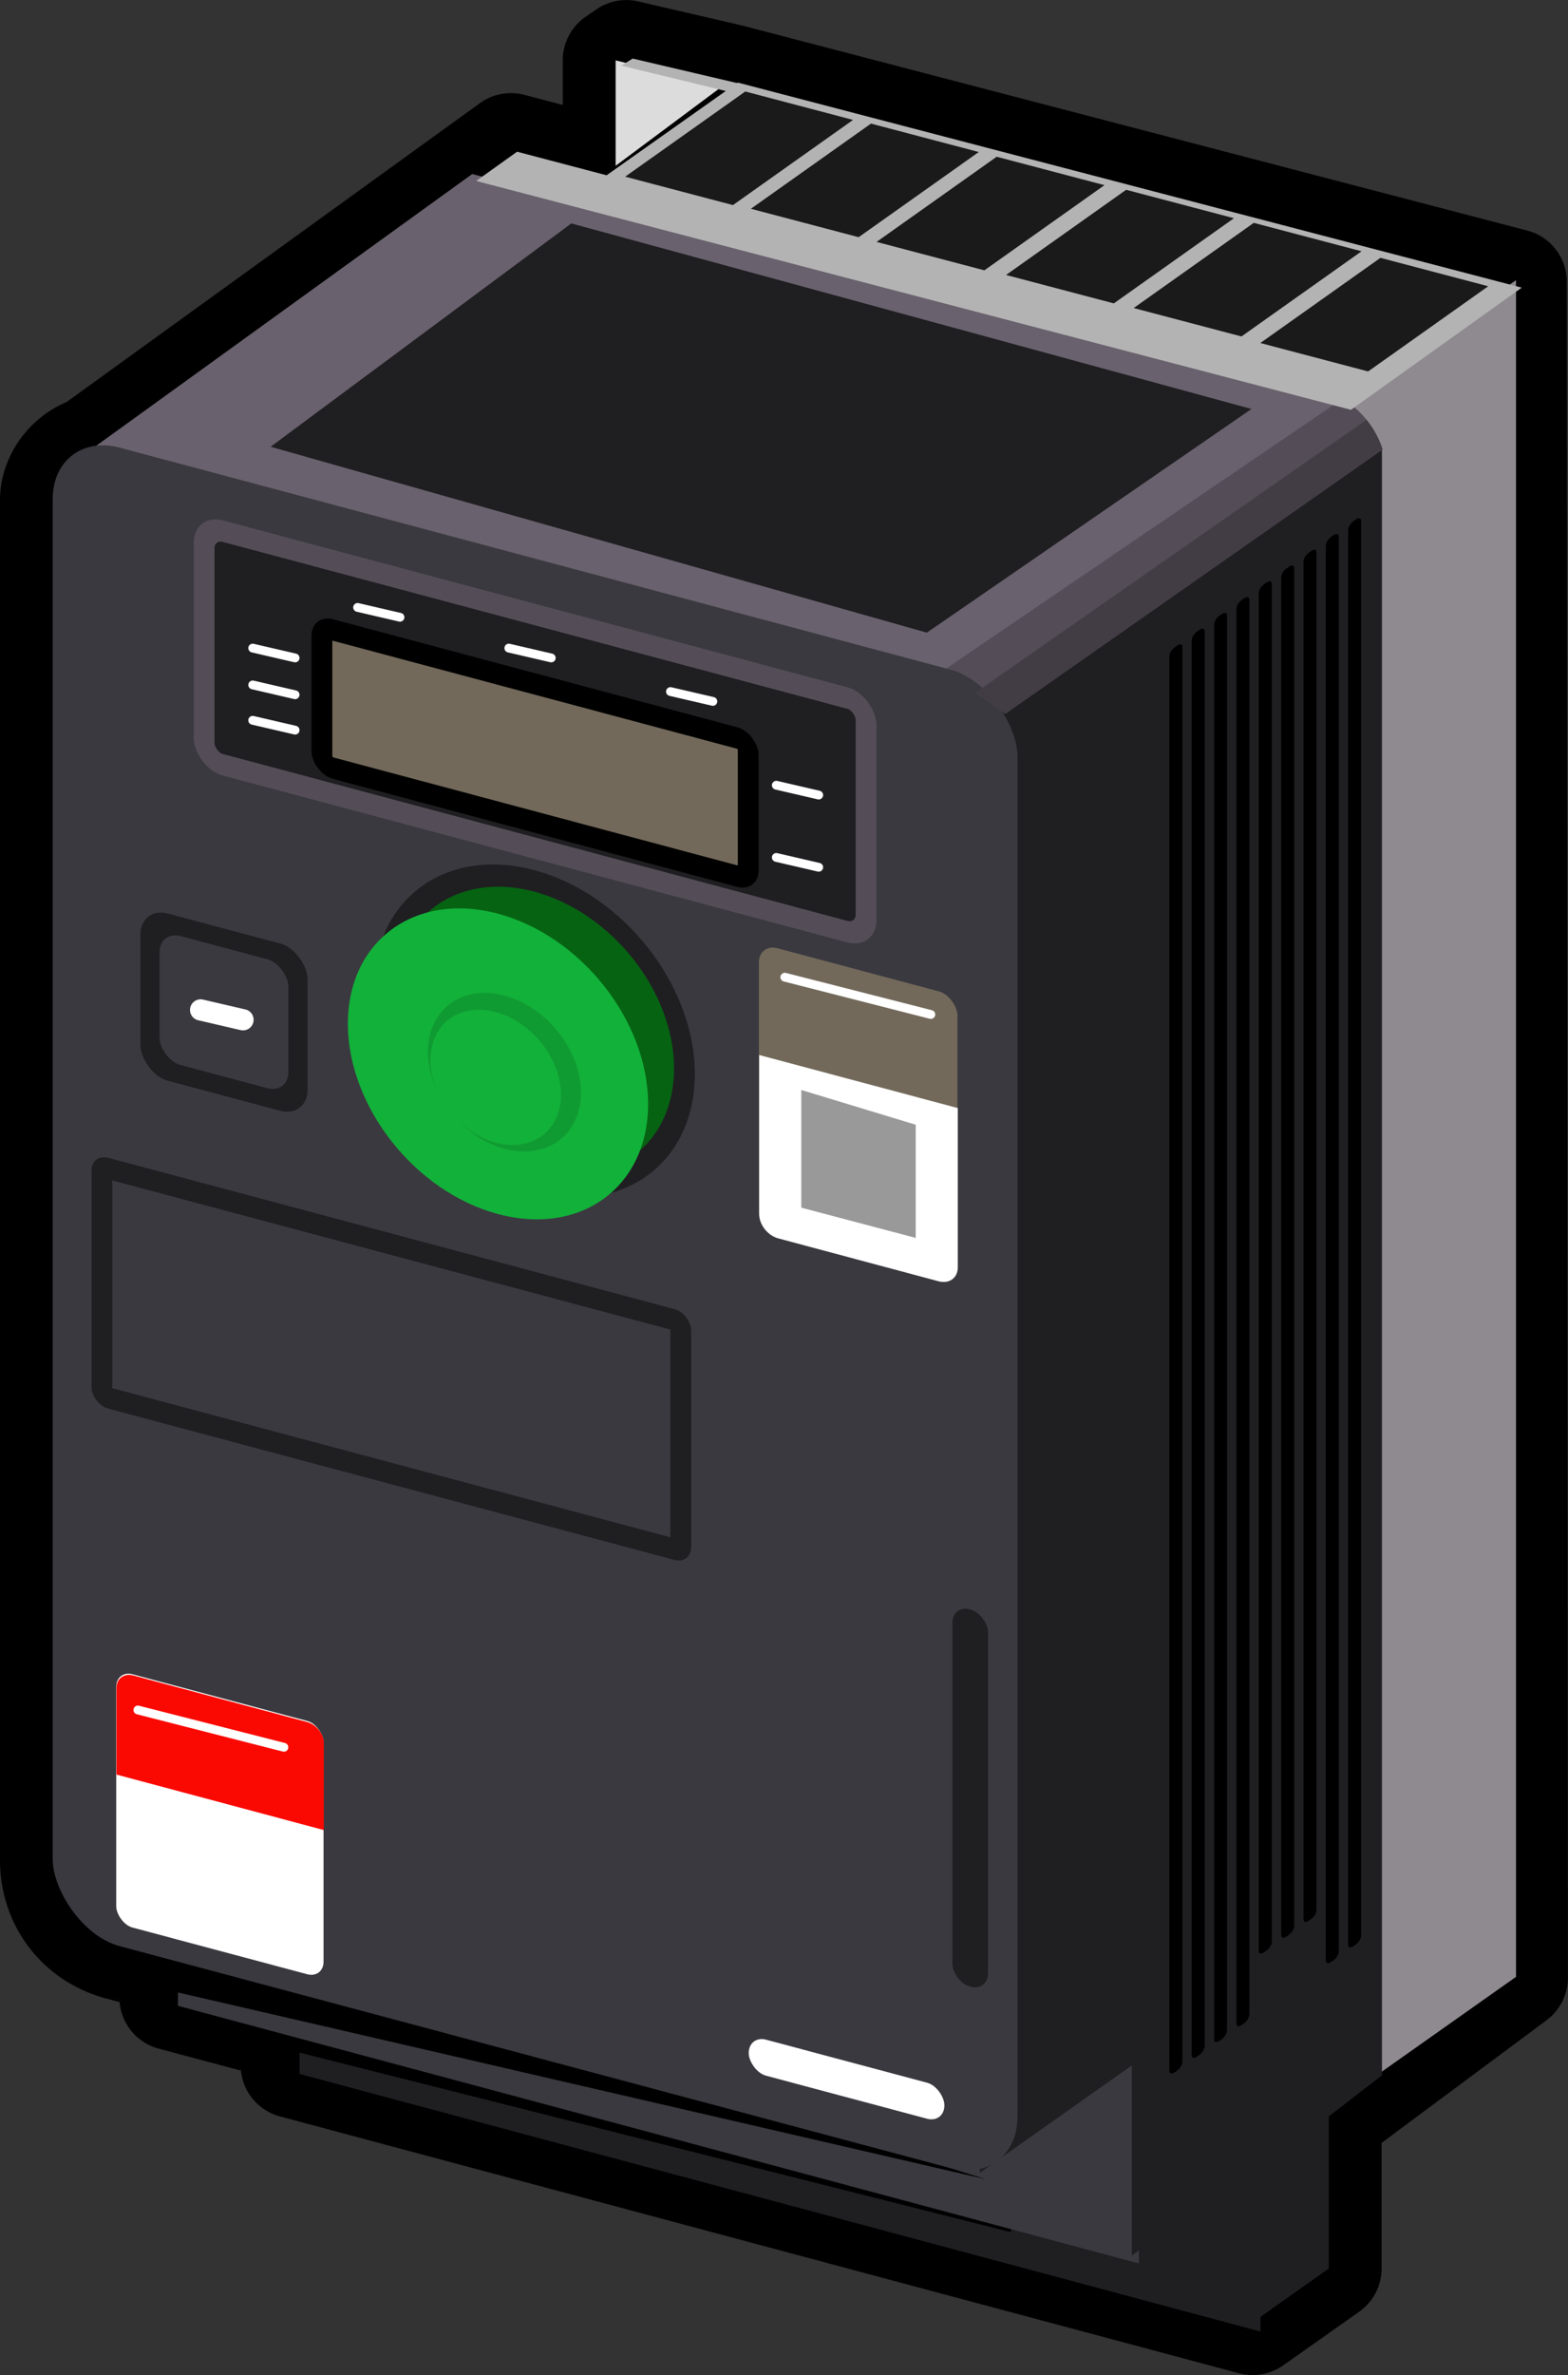 <?xml version="1.0" encoding="UTF-8" standalone="no"?>
<svg
   xmlns:dc="http://purl.org/dc/elements/1.1/"
   xmlns:cc="http://creativecommons.org/ns#"
   xmlns:rdf="http://www.w3.org/1999/02/22-rdf-syntax-ns#"
   xmlns:svg="http://www.w3.org/2000/svg"
   xmlns="http://www.w3.org/2000/svg"
   xmlns:sodipodi="http://sodipodi.sourceforge.net/DTD/sodipodi-0.dtd"
   xmlns:inkscape="http://www.inkscape.org/namespaces/inkscape"
   width="19.596mm"
   height="29.669mm"
   viewBox="0 0 19.596 29.669"
   version="1.1"
   id="svg6065"
   inkscape:version="1.0.1 (3bc2e813f5, 2020-09-07)"
   sodipodi:docname="ATVTiny.svg">
  <rect x="0" y="0" width="19.596" height="29.669" fill="#333333" stroke="none"/>
  <defs
     id="defs6059" />
  <sodipodi:namedview
     id="base"
     pagecolor="#ffffff"
     bordercolor="#666666"
     borderopacity="1.0"
     inkscape:pageopacity="0.0"
     inkscape:pageshadow="2"
     inkscape:zoom="3.959798"
     inkscape:cx="51.572866"
     inkscape:cy="80.50628"
     inkscape:document-units="mm"
     inkscape:current-layer="layer1"
     inkscape:document-rotation="0"
     showgrid="false"
     fit-margin-top="0"
     fit-margin-left="0"
     fit-margin-right="0"
     fit-margin-bottom="0"
     inkscape:window-width="1438"
     inkscape:window-height="1040"
     inkscape:window-x="26"
     inkscape:window-y="0"
     inkscape:window-maximized="0" />
  <g
     inkscape:label="Calque 1"
     inkscape:groupmode="layer"
     id="layer1"
     transform="translate(-58.089,-57.328)">
    <g
       id="g2984"
       transform="translate(15.066,14.069)">
      <path
         inkscape:connector-curvature="0"
         style="color:#000000;font-style:normal;font-variant:normal;font-weight:normal;font-stretch:normal;font-size:medium;line-height:normal;font-family:sans-serif;font-variant-ligatures:normal;font-variant-position:normal;font-variant-caps:normal;font-variant-numeric:normal;font-variant-alternates:normal;font-feature-settings:normal;text-indent:0;text-align:start;text-decoration:none;text-decoration-line:none;text-decoration-style:solid;text-decoration-color:#000000;letter-spacing:normal;word-spacing:normal;text-transform:none;writing-mode:lr-tb;direction:ltr;text-orientation:mixed;dominant-baseline:auto;baseline-shift:baseline;text-anchor:start;white-space:normal;shape-padding:0;clip-rule:nonzero;display:inline;overflow:visible;visibility:visible;opacity:1;isolation:auto;mix-blend-mode:normal;color-interpolation:sRGB;color-interpolation-filters:linearRGB;solid-color:#000000;solid-opacity:1;vector-effect:none;fill:#000000;fill-opacity:1;fill-rule:nonzero;stroke:none;stroke-width:1.323;stroke-linecap:butt;stroke-linejoin:round;stroke-miterlimit:4;stroke-dasharray:none;stroke-dashoffset:0;stroke-opacity:1;color-rendering:auto;image-rendering:auto;shape-rendering:auto;text-rendering:auto;enable-background:accumulate"
         d="m 50.868,43.26 a 0.662,0.662 0 0 0 -0.393,0.117 l -0.133,0.091 a 0.662,0.662 0 0 0 -0.286,0.545 v 0.557 l -0.48,-0.126 a 0.662,0.662 0 0 0 -0.556,0.104 l -5.169,3.736 c -0.478,0.198 -0.828,0.69 -0.828,1.222 v 16.99 c 0,0.822 0.532,1.515 1.326,1.728 a 0.662,0.662 0 0 0 5.16e-4,0 l 0.165,0.044 v -0.057 a 0.662,0.662 0 0 0 0.49,0.639 l 1.026,0.274 V 69.058 a 0.662,0.662 0 0 0 0.49,0.639 l 11.987,3.209 a 0.662,0.662 0 0 0 0.552,-0.099 l 0.95,-0.67 a 0.662,0.662 0 0 0 0.28,-0.541 V 70.028 L 62.352,68.495 A 0.662,0.662 0 0 0 62.618,67.963 L 62.604,46.778 a 0.662,0.662 0 0 0 -0.495,-0.639 l -9.787,-2.555 a 0.662,0.662 0 0 0 -0.018,-0.005 L 50.999,43.277 a 0.662,0.662 0 0 0 -0.131,-0.017 z"
         id="path2866" />
      <path
         style="fill:#dcdcdc;fill-opacity:1;stroke:none;stroke-width:0.265px;stroke-linecap:butt;stroke-linejoin:miter;stroke-opacity:1"
         d="m 50.717,44.013 v 1.317 l 1.323,-0.986 z"
         id="path2835"
         inkscape:connector-curvature="0"
         sodipodi:nodetypes="cccc" />
      <path
         style="fill:#69616d;fill-opacity:1;stroke:none;stroke-width:0.265px;stroke-linecap:butt;stroke-linejoin:miter;stroke-opacity:1"
         d="M 43.987,49 55.377,52.083 60.004,48.315 48.924,45.433 Z"
         id="path2765"
         inkscape:connector-curvature="0"
         sodipodi:nodetypes="ccccc" />
      <path
         inkscape:connector-curvature="0"
         style="opacity:1;vector-effect:none;fill:#1f1e21;fill-opacity:1;stroke:none;stroke-width:0.228;stroke-linecap:butt;stroke-linejoin:miter;stroke-miterlimit:4;stroke-dasharray:none;stroke-dashoffset:0;stroke-opacity:1;paint-order:fill markers stroke"
         d="m 176.475,254.523 v 0.672 l 19.99,3.098 z m 0,5.477 v 1.006 l 45.32,12.143 -0.012,-10.082 -8.914,-1.68 L 210,268.457 Z"
         transform="scale(0.265)"
         id="path2726" />
      <path
         inkscape:connector-curvature="0"
         style="opacity:1;vector-effect:none;fill:#3a393f;fill-opacity:1;stroke:none;stroke-width:0.228;stroke-linecap:butt;stroke-linejoin:miter;stroke-miterlimit:4;stroke-dasharray:none;stroke-dashoffset:0;stroke-opacity:1;paint-order:fill markers stroke"
         d="m 170.742,251.314 v 2.715 l 38.107,11.943 -38.107,-8.807 v 0.631 l 45.32,12.143 -0.014,-10.082 z"
         transform="scale(0.265)"
         id="path2724" />
      <rect
         ry="0"
         y="90.524"
         x="-75.85"
         height="21.195"
         width="5.81"
         id="rect2684"
         style="opacity:1;vector-effect:none;fill:#8f8a90;fill-opacity:1;fill-rule:nonzero;stroke:none;stroke-width:0.071;stroke-linecap:butt;stroke-linejoin:miter;stroke-miterlimit:4;stroke-dasharray:none;stroke-dashoffset:0;stroke-opacity:1;paint-order:fill markers stroke"
         transform="matrix(-0.817,0.577,0,1,0,0)" />
      <path
         inkscape:connector-curvature="0"
         style="opacity:1;vector-effect:none;fill:#1f1e21;fill-opacity:1;fill-rule:nonzero;stroke:none;stroke-width:0.06;stroke-linecap:butt;stroke-linejoin:miter;stroke-miterlimit:4;stroke-dasharray:none;stroke-dashoffset:0;stroke-opacity:1;paint-order:fill markers stroke"
         d="m 60.294,48.871 v 20.313 l -0.664,0.512 v 1.901 l -0.953,0.673 v -1.901 l -1.509,1.066 v -2.375 l -1.9,1.342 V 51.492 l 1.9,-1.342 z"
         id="rect2680"
         sodipodi:nodetypes="cccccccccccc" />
      <path
         sodipodi:nodetypes="cccssccssccccssccssccccssccssccccssccssccccssccssccccssccssccccssccssccccssccsscsccssccsss"
         inkscape:connector-curvature="0"
         id="rect2690"
         d="m 60.014,49.734 c -0.012,-0.003 -0.028,7.94e-4 -0.045,0.013 l -0.033,0.023 c -0.036,0.025 -0.065,0.075 -0.065,0.111 v 17.671 c 0,0.036 0.029,0.044 0.065,0.019 l 0.033,-0.023 c 0.036,-0.025 0.065,-0.075 0.065,-0.111 V 49.767 c 0,-0.018 -0.007,-0.029 -0.019,-0.033 z m -0.279,0.197 c -0.012,-0.003 -0.028,7.94e-4 -0.045,0.013 l -0.033,0.023 c -0.036,0.025 -0.065,0.075 -0.065,0.111 v 17.671 c 0,0.036 0.029,0.044 0.065,0.019 l 0.033,-0.023 c 0.036,-0.025 0.065,-0.075 0.065,-0.111 v -17.671 c 0,-0.018 -0.007,-0.029 -0.019,-0.033 z m -0.278,0.196 c -0.011,-0.003 -0.027,7.93e-4 -0.044,0.013 l -0.037,0.026 c -0.035,0.024 -0.062,0.072 -0.062,0.106 v 16.964 c 0,0.035 0.027,0.042 0.062,0.018 l 0.037,-0.026 c 0.035,-0.024 0.063,-0.072 0.063,-0.106 V 50.159 c 0,-0.017 -0.007,-0.028 -0.018,-0.031 z m -0.279,0.197 c -0.011,-0.003 -0.027,7.93e-4 -0.044,0.013 l -0.037,0.026 c -0.035,0.024 -0.062,0.072 -0.062,0.106 v 16.964 c 0,0.035 0.027,0.043 0.062,0.019 l 0.037,-0.026 c 0.035,-0.024 0.063,-0.072 0.063,-0.106 v -16.964 c 0,-0.017 -0.007,-0.028 -0.018,-0.032 z m -0.28,0.197 c -0.011,-0.003 -0.027,7.93e-4 -0.044,0.013 l -0.037,0.026 c -0.035,0.024 -0.063,0.072 -0.063,0.106 v 16.964 c 0,0.035 0.028,0.042 0.063,0.018 l 0.037,-0.026 c 0.035,-0.024 0.063,-0.071 0.063,-0.106 V 50.553 c 0,-0.017 -0.007,-0.028 -0.019,-0.031 z m -0.28,0.198 c -0.012,-0.003 -0.028,7.94e-4 -0.046,0.013 l -0.032,0.023 c -0.036,0.025 -0.065,0.075 -0.065,0.111 v 17.671 c 0,0.036 0.029,0.044 0.065,0.019 l 0.032,-0.023 c 0.036,-0.025 0.065,-0.075 0.065,-0.111 V 50.752 c 0,-0.018 -0.007,-0.029 -0.019,-0.032 z m -0.279,0.197 c -0.012,-0.003 -0.028,7.94e-4 -0.046,0.013 l -0.032,0.023 c -0.036,0.025 -0.065,0.075 -0.065,0.111 v 17.672 c 0,0.036 0.029,0.044 0.065,0.019 l 0.032,-0.023 c 0.036,-0.025 0.065,-0.075 0.065,-0.111 V 50.95 c 0,-0.018 -0.007,-0.029 -0.019,-0.033 z m -0.279,0.197 c -0.012,-0.003 -0.028,7.94e-4 -0.046,0.013 l -0.033,0.023 c -0.036,0.025 -0.065,0.075 -0.065,0.111 v 17.671 c 0,0.036 0.029,0.044 0.065,0.019 l 0.033,-0.023 c 0.036,-0.025 0.065,-0.075 0.065,-0.111 V 51.147 c 0,-0.018 -0.007,-0.029 -0.019,-0.033 z m -0.279,0.197 c -0.012,-0.003 -0.028,7.94e-4 -0.046,0.013 l -0.033,0.023 c -0.036,0.025 -0.065,0.075 -0.065,0.111 v 17.671 c 0,0.036 0.029,0.044 0.065,0.019 l 0.033,-0.023 c 0.036,-0.025 0.065,-0.075 0.065,-0.111 v -17.671 c 0,-0.018 -0.007,-0.029 -0.019,-0.033 z"
         style="opacity:1;vector-effect:none;fill:#000000;fill-opacity:1;fill-rule:nonzero;stroke:none;stroke-width:0.06;stroke-linecap:butt;stroke-linejoin:miter;stroke-miterlimit:4;stroke-dasharray:none;stroke-dashoffset:0;stroke-opacity:1;paint-order:fill markers stroke" />
      <path
         sodipodi:nodetypes="ccccc"
         inkscape:connector-curvature="0"
         id="path7016-5"
         d="m 59.798,48.243 -4.998,3.4 0.787,0.532 4.714,-3.301 c 0,0 -0.102,-0.4 -0.503,-0.631 z"
         style="fill:#544d57;fill-opacity:1;stroke:none;stroke-width:0.052px;stroke-linecap:butt;stroke-linejoin:miter;stroke-opacity:1" />
      <rect
         style="opacity:1;vector-effect:none;fill:#3a393f;fill-opacity:1;fill-rule:nonzero;stroke:none;stroke-width:0.061;stroke-linecap:butt;stroke-linejoin:miter;stroke-miterlimit:4;stroke-dasharray:none;stroke-dashoffset:0;stroke-opacity:1;paint-order:fill markers stroke"
         id="rect2620"
         width="12.482"
         height="18.719"
         x="45.219"
         y="36.961"
         ry="0.865"
         transform="matrix(0.966,0.258,0,1,0,0)" />
      <rect
         style="opacity:1;vector-effect:none;fill:#1f1e21;fill-opacity:1;fill-rule:nonzero;stroke:#544d57;stroke-width:0.269;stroke-linecap:butt;stroke-linejoin:miter;stroke-miterlimit:4;stroke-dasharray:none;stroke-dashoffset:0;stroke-opacity:1;paint-order:fill markers stroke"
         id="rect2620-1"
         width="8.564"
         height="2.918"
         x="47.178"
         y="37.66"
         ry="0.24"
         transform="matrix(0.966,0.258,0,1,0,0)" />
      <ellipse
         style="opacity:1;vector-effect:none;fill:#066312;fill-opacity:1;fill-rule:nonzero;stroke:#1f1e21;stroke-width:0.269;stroke-linecap:butt;stroke-linejoin:miter;stroke-miterlimit:4;stroke-dasharray:none;stroke-dashoffset:0;stroke-opacity:1;paint-order:fill markers stroke"
         id="path2637"
         cx="51.45"
         cy="42.865"
         rx="1.942"
         ry="1.876"
         transform="matrix(0.966,0.258,0,1,0,0)" />
      <rect
         ry="0.352"
         y="42.62"
         x="46.354"
         height="2.089"
         width="2.162"
         id="rect2641"
         style="opacity:1;vector-effect:none;fill:#1f1e21;fill-opacity:1;fill-rule:nonzero;stroke:none;stroke-width:0.009;stroke-linecap:butt;stroke-linejoin:miter;stroke-miterlimit:4;stroke-dasharray:none;stroke-dashoffset:0;stroke-opacity:1;paint-order:fill markers stroke"
         transform="matrix(0.966,0.258,0,1,0,0)" />
      <rect
         style="opacity:1;vector-effect:none;fill:#3a393f;fill-opacity:1;fill-rule:nonzero;stroke:none;stroke-width:0.007;stroke-linecap:butt;stroke-linejoin:miter;stroke-miterlimit:4;stroke-dasharray:none;stroke-dashoffset:0;stroke-opacity:1;paint-order:fill markers stroke"
         id="rect2643"
         width="1.667"
         height="1.611"
         x="46.601"
         y="42.859"
         ry="0.271"
         transform="matrix(0.966,0.258,0,1,0,0)" />
      <rect
         style="opacity:1;vector-effect:none;fill:none;fill-opacity:1;fill-rule:nonzero;stroke:#1f1e21;stroke-width:0.269;stroke-linecap:butt;stroke-linejoin:miter;stroke-miterlimit:4;stroke-dasharray:none;stroke-dashoffset:0;stroke-opacity:1;paint-order:fill markers stroke"
         id="rect2645"
         width="7.489"
         height="2.864"
         x="45.856"
         y="46.005"
         ry="0.08"
         transform="matrix(0.966,0.258,0,1,0,0)" />
      <rect
         style="opacity:1;vector-effect:none;fill:#72695a;fill-opacity:1;fill-rule:nonzero;stroke:none;stroke-width:0.06;stroke-linecap:butt;stroke-linejoin:miter;stroke-miterlimit:4;stroke-dasharray:none;stroke-dashoffset:0;stroke-opacity:1;paint-order:fill markers stroke"
         id="rect2647"
         width="2.569"
         height="3.607"
         x="54.355"
         y="41.019"
         ry="0.239"
         transform="matrix(0.966,0.258,0,1,0,0)" />
      <path
         style="opacity:1;vector-effect:none;fill:#ffffff;fill-opacity:1;fill-rule:nonzero;stroke:none;stroke-width:0.059;stroke-linecap:butt;stroke-linejoin:miter;stroke-miterlimit:4;stroke-dasharray:none;stroke-dashoffset:0;stroke-opacity:1;paint-order:fill markers stroke"
         d="m 52.511,56.438 v 1.988 c 0,0.133 0.107,0.268 0.239,0.303 l 2.004,0.536 c 0.133,0.035 0.239,-0.043 0.239,-0.175 V 57.101 Z"
         id="rect2649"
         inkscape:connector-curvature="0" />
      <rect
         style="opacity:1;vector-effect:none;fill:#1f1e21;fill-opacity:1;fill-rule:nonzero;stroke:none;stroke-width:0.06;stroke-linecap:butt;stroke-linejoin:miter;stroke-miterlimit:4;stroke-dasharray:none;stroke-dashoffset:0;stroke-opacity:1;paint-order:fill markers stroke"
         id="rect2654"
         width="0.461"
         height="4.71"
         x="56.859"
         y="48.636"
         ry="0.223"
         transform="matrix(0.966,0.258,0,1,0,0)" />
      <rect
         ry="0.142"
         y="38.527"
         x="48.702"
         height="1.725"
         width="5.515"
         id="rect2656"
         style="opacity:1;vector-effect:none;fill:#72695a;fill-opacity:1;fill-rule:nonzero;stroke:#000000;stroke-width:0.269;stroke-linecap:butt;stroke-linejoin:miter;stroke-miterlimit:4;stroke-dasharray:none;stroke-dashoffset:0;stroke-opacity:1;paint-order:fill markers stroke"
         transform="matrix(0.966,0.258,0,1,0,0)" />
      <rect
         style="opacity:1;vector-effect:none;fill:#ffffff;fill-opacity:1;fill-rule:nonzero;stroke:none;stroke-width:0.058;stroke-linecap:butt;stroke-linejoin:miter;stroke-miterlimit:4;stroke-dasharray:none;stroke-dashoffset:0;stroke-opacity:1;paint-order:fill markers stroke"
         id="rect2647-0"
         width="2.682"
         height="3.164"
         x="46.041"
         y="52.241"
         ry="0.21"
         transform="matrix(0.966,0.258,0,1,0,0)" />
      <path
         style="opacity:1;vector-effect:none;fill:#fa0902;fill-opacity:1;fill-rule:nonzero;stroke:none;stroke-width:0.062;stroke-linecap:butt;stroke-linejoin:miter;stroke-miterlimit:4;stroke-dasharray:none;stroke-dashoffset:0;stroke-opacity:1;paint-order:fill markers stroke"
         d="m 44.689,64.189 c -0.116,-0.031 -0.21,0.038 -0.21,0.154 v 1.084 l 2.591,0.693 v -1.084 c 0,-0.116 -0.094,-0.235 -0.21,-0.266 z"
         id="rect2673"
         inkscape:connector-curvature="0" />
      <rect
         style="opacity:1;vector-effect:none;fill:#ffffff;fill-opacity:1;fill-rule:nonzero;stroke:none;stroke-width:0.06;stroke-linecap:butt;stroke-linejoin:miter;stroke-miterlimit:4;stroke-dasharray:none;stroke-dashoffset:0;stroke-opacity:1;paint-order:fill markers stroke"
         id="rect2678"
         width="2.531"
         height="0.45"
         x="54.224"
         y="54.691"
         ry="0.223"
         transform="matrix(0.966,0.258,0,1,0,0)" />
      <ellipse
         transform="matrix(0.966,0.258,0,1,0,0)"
         ry="1.876"
         rx="1.942"
         cy="43.396"
         cx="50.98"
         id="ellipse2688"
         style="opacity:1;vector-effect:none;fill:#12b13a;fill-opacity:1;fill-rule:nonzero;stroke:none;stroke-width:0.058;stroke-linecap:butt;stroke-linejoin:miter;stroke-miterlimit:4;stroke-dasharray:none;stroke-dashoffset:0;stroke-opacity:1;paint-order:fill markers stroke" />
      <path
         id="path7021-9"
         d="m 60.101,48.503 -4.896,3.414 0.383,0.259 4.714,-3.301 c 0,0 -0.047,-0.182 -0.201,-0.372 z"
         style="fill:#423c44;fill-opacity:1;stroke:none;stroke-width:0.052px;stroke-linecap:butt;stroke-linejoin:miter;stroke-opacity:1"
         inkscape:connector-curvature="0"
         sodipodi:nodetypes="ccccc" />
      <path
         inkscape:connector-curvature="0"
         style="opacity:1;vector-effect:none;fill:#b3b3b3;fill-opacity:1;fill-rule:nonzero;stroke:none;stroke-width:0.053;stroke-linecap:butt;stroke-linejoin:miter;stroke-miterlimit:4;stroke-dasharray:none;stroke-dashoffset:0;stroke-opacity:1;paint-order:fill markers stroke"
         d="m 192.188,166.002 -0.535,0.334 4.924,1.195 -5.619,3.973 -4.221,-1.111 -1.93,1.379 41.256,10.787 8.053,-5.758 -36.975,-9.668 -0.031,0.023 z"
         transform="scale(0.265)"
         id="rect2785" />
      <path
         style="opacity:1;vector-effect:none;fill:#1a1a1a;fill-opacity:1;fill-rule:nonzero;stroke:none;stroke-width:0.004;stroke-linecap:butt;stroke-linejoin:miter;stroke-miterlimit:4;stroke-dasharray:none;stroke-dashoffset:0;stroke-opacity:1;paint-order:fill markers stroke"
         d="m 60.275,46.48 -1.501,1.064 1.347,0.355 1.501,-1.064 z"
         id="rect2787"
         inkscape:connector-curvature="0"
         sodipodi:nodetypes="ccccc" />
      <path
         sodipodi:nodetypes="ccccc"
         inkscape:connector-curvature="0"
         id="path2819"
         d="m 58.692,46.043 -1.501,1.064 1.347,0.355 1.501,-1.064 z"
         style="opacity:1;vector-effect:none;fill:#1a1a1a;fill-opacity:1;fill-rule:nonzero;stroke:none;stroke-width:0.004;stroke-linecap:butt;stroke-linejoin:miter;stroke-miterlimit:4;stroke-dasharray:none;stroke-dashoffset:0;stroke-opacity:1;paint-order:fill markers stroke" />
      <path
         style="opacity:1;vector-effect:none;fill:#1a1a1a;fill-opacity:1;fill-rule:nonzero;stroke:none;stroke-width:0.004;stroke-linecap:butt;stroke-linejoin:miter;stroke-miterlimit:4;stroke-dasharray:none;stroke-dashoffset:0;stroke-opacity:1;paint-order:fill markers stroke"
         d="m 57.097,45.63 -1.501,1.064 1.347,0.355 1.501,-1.064 z"
         id="path2821"
         inkscape:connector-curvature="0"
         sodipodi:nodetypes="ccccc" />
      <path
         sodipodi:nodetypes="ccccc"
         inkscape:connector-curvature="0"
         id="path2823"
         d="m 55.479,45.217 -1.501,1.064 1.347,0.355 1.501,-1.064 z"
         style="opacity:1;vector-effect:none;fill:#1a1a1a;fill-opacity:1;fill-rule:nonzero;stroke:none;stroke-width:0.004;stroke-linecap:butt;stroke-linejoin:miter;stroke-miterlimit:4;stroke-dasharray:none;stroke-dashoffset:0;stroke-opacity:1;paint-order:fill markers stroke"
         inkscape:transform-center-x="-1.3465402"
         inkscape:transform-center-y="0.15355283" />
      <path
         inkscape:transform-center-y="0.15355283"
         inkscape:transform-center-x="-1.3465402"
         style="opacity:1;vector-effect:none;fill:#1a1a1a;fill-opacity:1;fill-rule:nonzero;stroke:none;stroke-width:0.004;stroke-linecap:butt;stroke-linejoin:miter;stroke-miterlimit:4;stroke-dasharray:none;stroke-dashoffset:0;stroke-opacity:1;paint-order:fill markers stroke"
         d="m 53.908,44.803 -1.501,1.064 1.347,0.355 1.501,-1.064 z"
         id="path2825"
         inkscape:connector-curvature="0"
         sodipodi:nodetypes="ccccc" />
      <path
         sodipodi:nodetypes="ccccc"
         inkscape:connector-curvature="0"
         id="path2827"
         d="m 52.337,44.402 -1.501,1.064 1.347,0.355 1.501,-1.064 z"
         style="opacity:1;vector-effect:none;fill:#1a1a1a;fill-opacity:1;fill-rule:nonzero;stroke:none;stroke-width:0.004;stroke-linecap:butt;stroke-linejoin:miter;stroke-miterlimit:4;stroke-dasharray:none;stroke-dashoffset:0;stroke-opacity:1;paint-order:fill markers stroke"
         inkscape:transform-center-x="-1.3465402"
         inkscape:transform-center-y="0.15355283" />
      <path
         style="fill:#1f1e21;fill-opacity:1;stroke:none;stroke-width:0.265px;stroke-linecap:butt;stroke-linejoin:miter;stroke-opacity:1"
         d="m 46.405,48.84 3.758,-2.79 8.5,2.318 -4.057,2.794 z"
         id="path2901"
         inkscape:connector-curvature="0"
         sodipodi:nodetypes="ccccc" />
      <path
         sodipodi:nodetypes="cc"
         inkscape:connector-curvature="0"
         id="path6989-4"
         d="m 46.181,51.355 0.53,0.123"
         style="fill:none;stroke:#ffffff;stroke-width:0.11;stroke-linecap:round;stroke-linejoin:miter;stroke-miterlimit:4;stroke-dasharray:none;stroke-opacity:1" />
      <path
         style="fill:none;stroke:#ffffff;stroke-width:0.11;stroke-linecap:round;stroke-linejoin:miter;stroke-miterlimit:4;stroke-dasharray:none;stroke-opacity:1"
         d="m 46.181,51.815 0.53,0.123"
         id="path2918"
         inkscape:connector-curvature="0"
         sodipodi:nodetypes="cc" />
      <path
         sodipodi:nodetypes="cc"
         inkscape:connector-curvature="0"
         id="path2920"
         d="m 46.181,52.257 0.53,0.123"
         style="fill:none;stroke:#ffffff;stroke-width:0.11;stroke-linecap:round;stroke-linejoin:miter;stroke-miterlimit:4;stroke-dasharray:none;stroke-opacity:1" />
      <path
         style="fill:none;stroke:#ffffff;stroke-width:0.11;stroke-linecap:round;stroke-linejoin:miter;stroke-miterlimit:4;stroke-dasharray:none;stroke-opacity:1"
         d="m 52.725,53.068 0.53,0.123"
         id="path2922"
         inkscape:connector-curvature="0"
         sodipodi:nodetypes="cc" />
      <path
         style="fill:none;stroke:#ffffff;stroke-width:0.11;stroke-linecap:round;stroke-linejoin:miter;stroke-miterlimit:4;stroke-dasharray:none;stroke-opacity:1"
         d="m 52.725,53.97 0.53,0.123"
         id="path2924"
         inkscape:connector-curvature="0"
         sodipodi:nodetypes="cc" />
      <path
         style="fill:none;stroke:#ffffff;stroke-width:0.11;stroke-linecap:round;stroke-linejoin:miter;stroke-miterlimit:4;stroke-dasharray:none;stroke-opacity:1"
         d="m 47.492,50.847 0.53,0.123"
         id="path2926"
         inkscape:connector-curvature="0"
         sodipodi:nodetypes="cc" />
      <path
         sodipodi:nodetypes="cc"
         inkscape:connector-curvature="0"
         id="path2928"
         d="m 49.382,51.355 0.53,0.123"
         style="fill:none;stroke:#ffffff;stroke-width:0.11;stroke-linecap:round;stroke-linejoin:miter;stroke-miterlimit:4;stroke-dasharray:none;stroke-opacity:1" />
      <path
         style="fill:none;stroke:#ffffff;stroke-width:0.11;stroke-linecap:round;stroke-linejoin:miter;stroke-miterlimit:4;stroke-dasharray:none;stroke-opacity:1"
         d="m 51.402,51.898 0.53,0.123"
         id="path2930"
         inkscape:connector-curvature="0"
         sodipodi:nodetypes="cc" />
      <path
         sodipodi:nodetypes="cc"
         inkscape:connector-curvature="0"
         id="path2932"
         d="m 45.53,55.875 0.53,0.123"
         style="fill:none;stroke:#ffffff;stroke-width:0.265;stroke-linecap:round;stroke-linejoin:miter;stroke-miterlimit:4;stroke-dasharray:none;stroke-opacity:1" />
      <path
         style="fill:none;stroke:#ffffff;stroke-width:0.11;stroke-linecap:round;stroke-linejoin:miter;stroke-miterlimit:4;stroke-dasharray:none;stroke-opacity:1"
         d="m 52.831,55.466 1.825,0.466"
         id="path2934"
         inkscape:connector-curvature="0"
         sodipodi:nodetypes="cc" />
      <path
         sodipodi:nodetypes="cc"
         inkscape:connector-curvature="0"
         id="path2936"
         d="m 44.746,64.62 1.825,0.466"
         style="fill:none;stroke:#ffffff;stroke-width:0.11;stroke-linecap:round;stroke-linejoin:miter;stroke-miterlimit:4;stroke-dasharray:none;stroke-opacity:1" />
      <path
         style="fill:#999999;stroke:none;stroke-width:0.265px;stroke-linecap:butt;stroke-linejoin:miter;stroke-opacity:1"
         d="m 53.037,56.875 v 1.47 l 1.43,0.378 v -1.414 z"
         id="path2938"
         inkscape:connector-curvature="0"
         sodipodi:nodetypes="ccccc" />
      <path
         id="ellipse1831"
         transform="scale(0.265)"
         d="m 185.176,210.045 a 4.126,3.161 48.807 0 0 -2.645,2.771 4.126,3.161 48.807 0 0 0.455,1.869 3.514,2.692 48.807 0 1 -0.334,-1.479 3.514,2.692 48.807 0 1 3.076,-2.254 3.514,2.692 48.807 0 1 3.076,3.898 3.514,2.692 48.807 0 1 -3.076,2.254 3.514,2.692 48.807 0 1 -1.736,-1.002 4.126,3.161 48.807 0 0 2.15,1.291 4.126,3.161 48.807 0 0 3.611,-2.646 4.126,3.161 48.807 0 0 -3.611,-4.576 4.126,3.161 48.807 0 0 -0.967,-0.127 z"
         style="opacity:1;vector-effect:none;fill:#109b32;fill-opacity:1;fill-rule:nonzero;stroke:none;stroke-width:0.11;stroke-linecap:butt;stroke-linejoin:miter;stroke-miterlimit:4;stroke-dasharray:none;stroke-dashoffset:0;stroke-opacity:1;paint-order:fill markers stroke" />
    </g>
  </g>
</svg>
